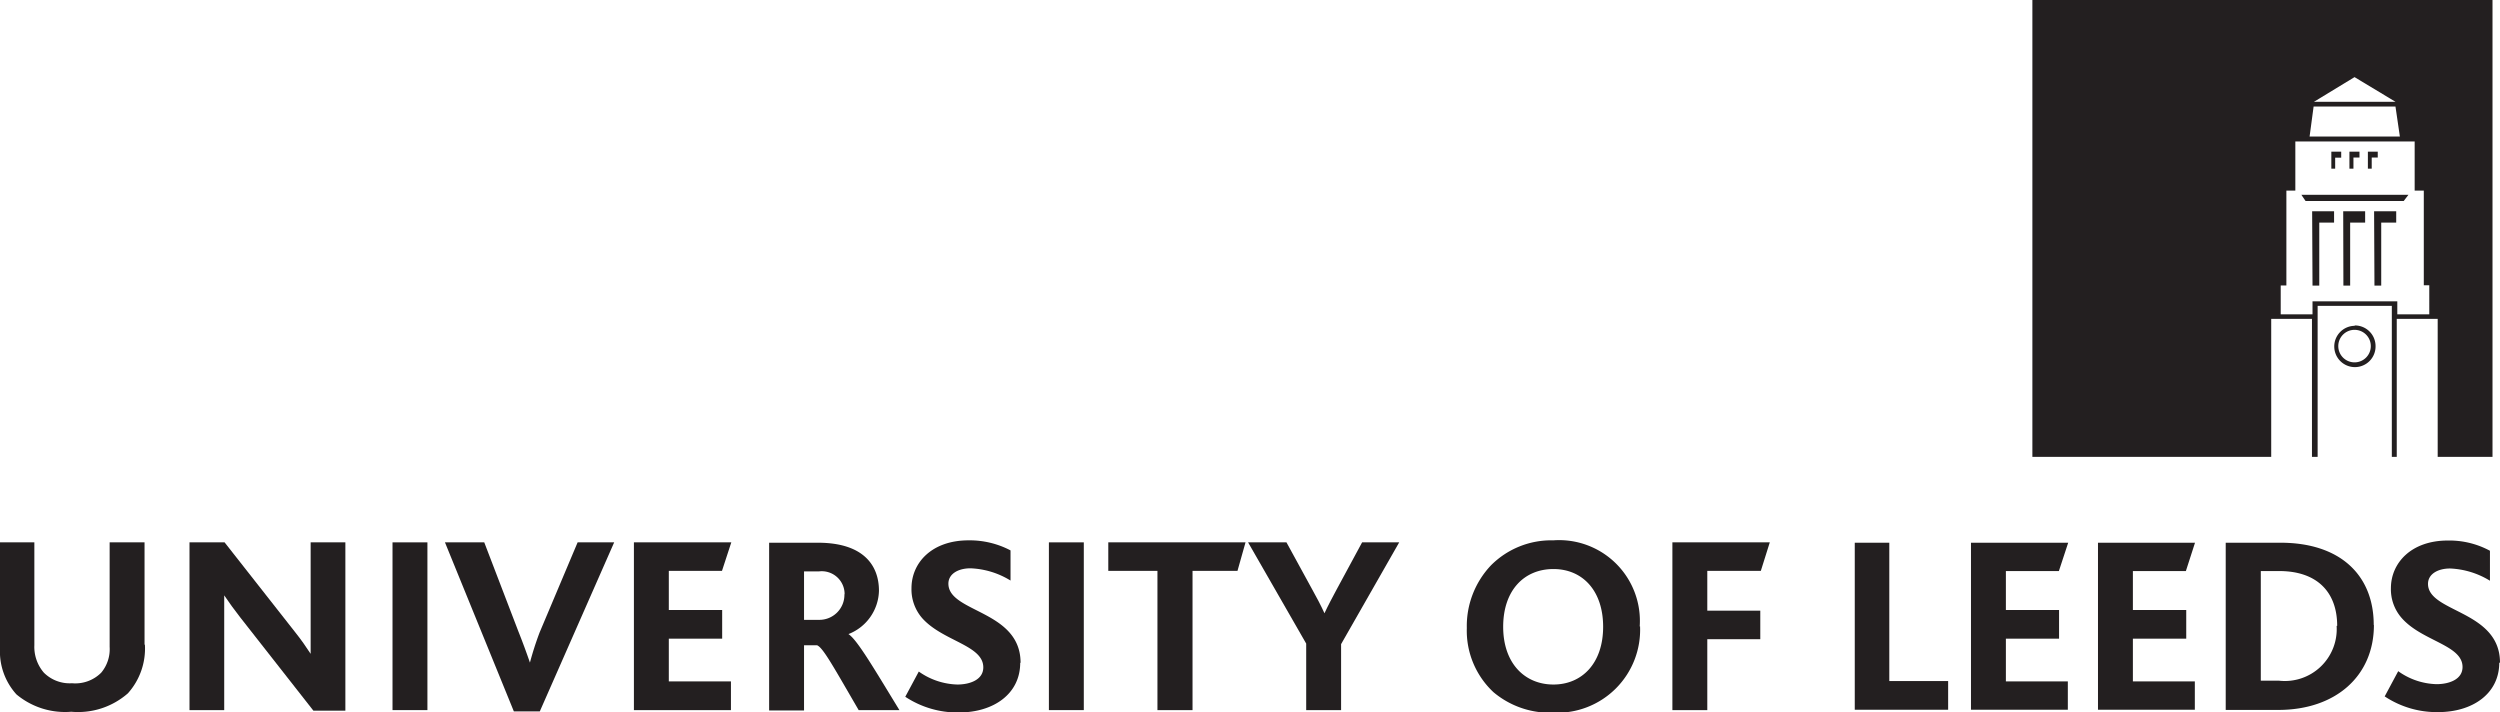 <svg xmlns="http://www.w3.org/2000/svg" viewBox="0 0 136.81 38.99"><defs><style>.cls-1,.cls-2{fill:#231f20;}.cls-2{fill-rule:evenodd;}</style></defs><title>leeds</title><g id="Layer_2" data-name="Layer 2"><g id="Layer_1-2" data-name="Layer 1"><path class="cls-1" d="M128.86,19.83a.89.89,0,1,1,.88-.88.89.89,0,0,1-.88.88m0-2A1.13,1.13,0,1,0,130,18.95,1.13,1.13,0,0,0,128.86,17.81Zm-2.31-2.2h.37V12.18h.81v-.62h-1.2Zm1.24-7h.33V8.3h-.54v.93h.21Zm.45,7h.37V12.18h.82v-.62h-1.2ZM126.17,11h5.37l.26-.34h-5.86Zm3.77,4.63h.37V12.18h.82v-.62h-1.21Zm3,1.57h-1.75v-.71h-4.64v.71h-1.74V15.62h.31V10.43h.49V7.74h6.53v2.69h.5v5.18h.3ZM126.61,5.83h4.48l.24,1.64h-4.94Zm2.24-1.61,2.24,1.35h-4.46ZM111.22,0V25h13.07V17.45h2.23V25h.31V16.74h4.06V25h.27V17.45h2.24V25h3V0Zm17.57,8.62h.33V8.3h-.55v.93h.22Zm1,0h.33V8.3h-.54v.93h.21Z"/><path class="cls-1" d="M7.91,35.28v-5.6H6V35.4a2,2,0,0,1-.46,1.41,2,2,0,0,1-1.6.58,2,2,0,0,1-1.54-.58,2.16,2.16,0,0,1-.52-1.5V29.68H0v5.79A3.5,3.5,0,0,0,.9,38a4.15,4.15,0,0,0,3,.95A4.14,4.14,0,0,0,7,37.94a3.67,3.67,0,0,0,.93-2.66"/><path class="cls-2" d="M18.9,38.86V29.68H17v4.68c0,.39,0,1,0,1.42h0c-.25-.38-.5-.75-.86-1.2l-3.85-4.9H10.37v9.18h1.9v-5c0-.41,0-1,0-1.28h0c.27.4.53.76.88,1.21l4,5.1H18.9"/><rect class="cls-1" x="21.48" y="29.68" width="1.91" height="9.18"/><path class="cls-1" d="M33.61,29.68h-2l-2.08,4.93A17.11,17.11,0,0,0,29,36.26h0c-.18-.52-.39-1.1-.63-1.7l-1.87-4.88H24.35l3.77,9.25h1.42l4.07-9.25"/><polyline class="cls-1" points="40 38.86 40 37.29 36.6 37.29 36.6 34.95 39.52 34.95 39.52 33.38 36.6 33.38 36.6 31.24 39.51 31.24 40.02 29.68 34.69 29.68 34.69 38.86 40 38.86"/><path class="cls-2" d="M46.21,32.52a1.37,1.37,0,0,1-1.41,1.4H44V31.27h.81a1.25,1.25,0,0,1,1.41,1.25m3,6.34C47.79,36.52,46.9,35,46.43,34.7v0a2.61,2.61,0,0,0,1.67-2.37c0-1.42-.88-2.63-3.34-2.63H42.09v9.18H44V35.31h.71c.33.13.89,1.16,2.28,3.55Z"/><path class="cls-1" d="M55.85,36.27c0-2.88-3.95-2.74-3.95-4.33,0-.53.53-.84,1.21-.84a4.5,4.5,0,0,1,2.19.67l0-1.65A4.8,4.8,0,0,0,53,29.57c-2,0-3.12,1.22-3.12,2.62a2.4,2.4,0,0,0,.58,1.63c1.12,1.27,3.35,1.48,3.35,2.7,0,.69-.75.94-1.42.94a3.82,3.82,0,0,1-2.11-.71l-.74,1.38a5.19,5.19,0,0,0,2.93.86c1.88,0,3.36-1,3.36-2.72"/><rect class="cls-1" x="57.4" y="29.68" width="1.91" height="9.18"/><polyline class="cls-1" points="68.16 29.68 60.65 29.68 60.65 31.24 63.34 31.24 63.34 38.86 65.26 38.86 65.26 31.24 67.72 31.24 68.16 29.68"/><path class="cls-1" d="M76.54,29.68h-2l-1.4,2.59c-.21.39-.47.88-.66,1.29h0c-.19-.42-.46-.93-.68-1.32l-1.4-2.56h-2.1l3.18,5.54v3.64h1.91V35.25l3.18-5.57"/><path class="cls-2" d="M87.73,34.3c0,2-1.16,3.16-2.72,3.16s-2.75-1.15-2.75-3.16,1.16-3.16,2.75-3.16,2.72,1.18,2.72,3.16m2,0A4.42,4.42,0,0,0,85,29.57a4.65,4.65,0,0,0-3.41,1.37,4.83,4.83,0,0,0-1.32,3.43,4.6,4.6,0,0,0,1.46,3.51A4.8,4.8,0,0,0,85,39a4.54,4.54,0,0,0,4.75-4.74Z"/><polyline class="cls-1" points="96.85 29.68 91.52 29.68 91.52 38.86 93.43 38.86 93.43 34.98 96.33 34.98 96.33 33.42 93.43 33.42 93.43 31.24 96.36 31.24 96.85 29.68"/><polyline class="cls-1" points="106.61 38.84 106.61 37.27 103.39 37.27 103.39 29.7 101.5 29.7 101.5 38.84 106.61 38.84"/><polyline class="cls-1" points="113.16 38.84 113.16 37.29 109.77 37.29 109.77 34.95 112.68 34.95 112.68 33.38 109.77 33.38 109.77 31.25 112.67 31.25 113.18 29.7 107.86 29.7 107.86 38.84 113.16 38.84"/><polyline class="cls-1" points="120.11 38.84 120.11 37.29 116.72 37.29 116.72 34.95 119.64 34.95 119.64 33.38 116.72 33.38 116.72 31.25 119.62 31.25 120.12 29.7 114.81 29.7 114.81 38.84 120.11 38.84"/><path class="cls-2" d="M127.87,34.25a2.84,2.84,0,0,1-3.15,3h-1v-6h1c2.1,0,3.18,1.17,3.18,3m2-.05c0-2.73-1.84-4.5-5.1-4.5h-3v9.15h2.88C127.81,38.85,129.91,37,129.91,34.2Z"/><path class="cls-1" d="M136.81,36.27c0-2.88-3.94-2.74-3.94-4.32,0-.53.53-.84,1.21-.84a4.52,4.52,0,0,1,2.18.67l0-1.64a4.67,4.67,0,0,0-2.31-.56c-2,0-3.11,1.23-3.11,2.61a2.38,2.38,0,0,0,.59,1.63c1.11,1.27,3.33,1.47,3.33,2.68,0,.69-.75.94-1.42.94a3.75,3.75,0,0,1-2.1-.71l-.74,1.38a5.15,5.15,0,0,0,2.92.86c1.88,0,3.35-1,3.35-2.71"/></g></g></svg>